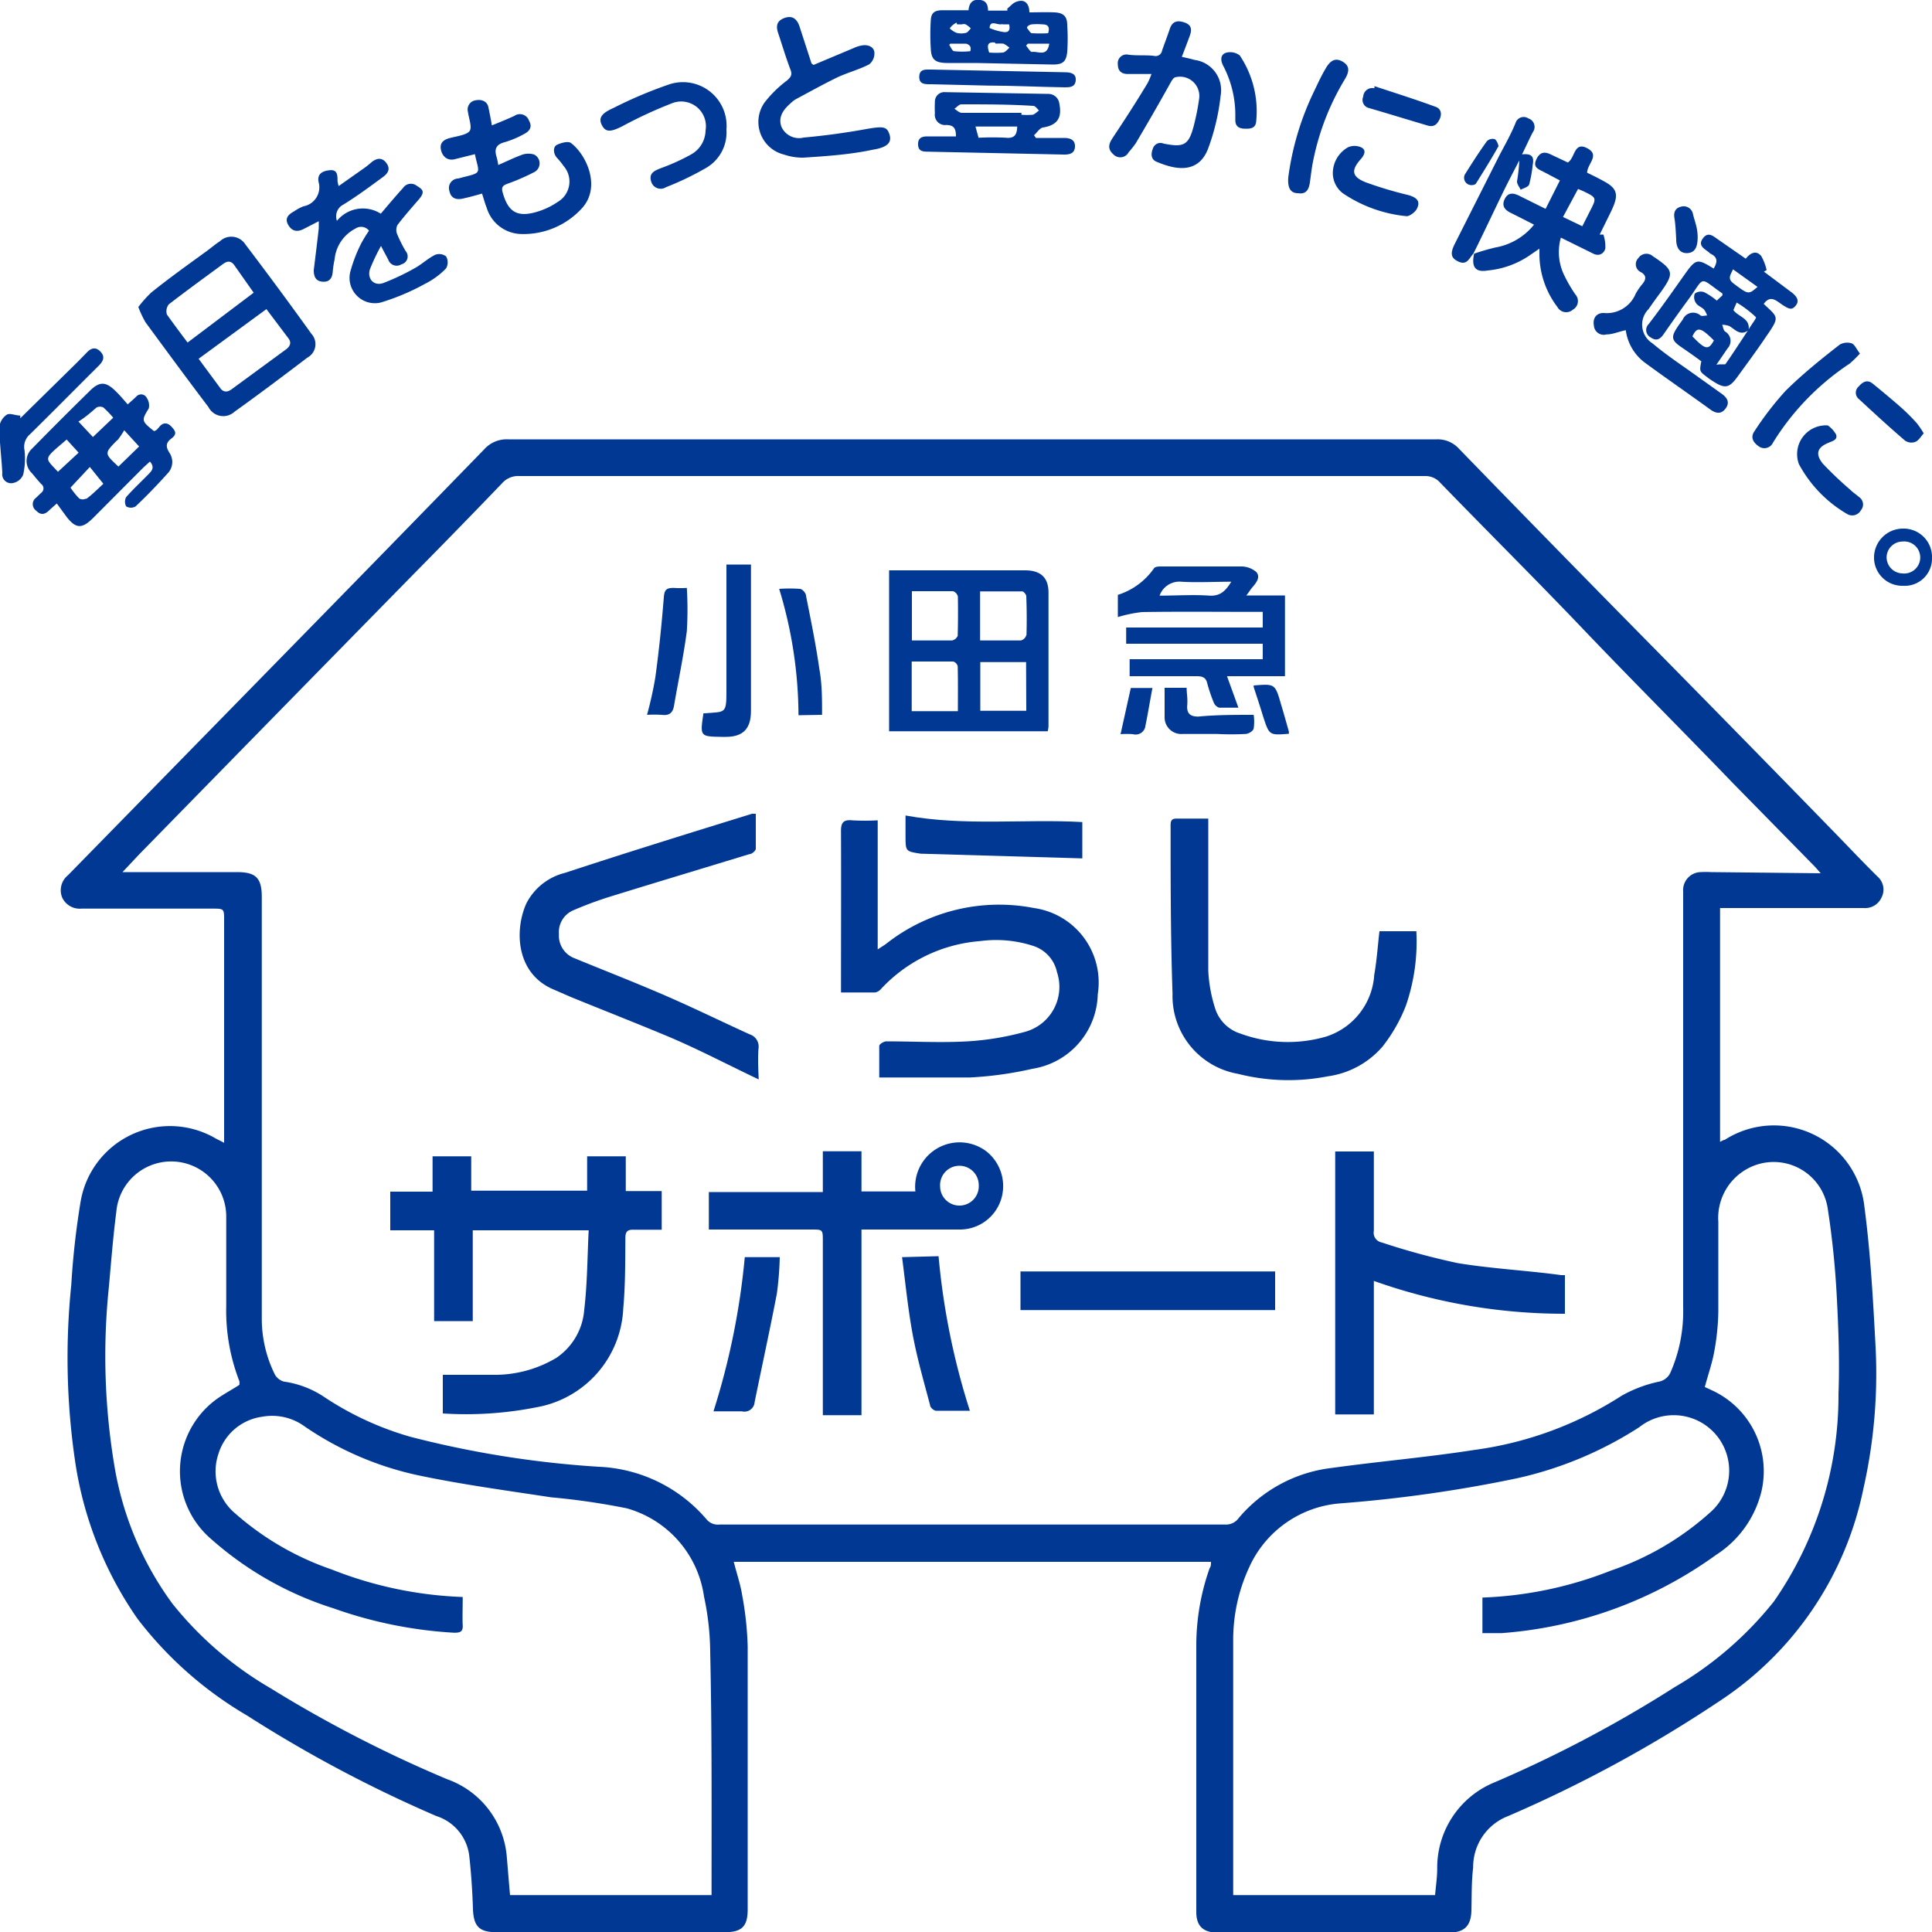 <svg xmlns="http://www.w3.org/2000/svg" viewBox="0 0 100 100"><defs><style>.cls-1{fill:#003893;}</style></defs><g id="レイヤー_2" data-name="レイヤー 2"><g id="ヘッダー"><path class="cls-1" d="M94.77,42.9Q90,38,85.22,33.15t-9.7-9.92a1.49,1.49,0,0,0-1.16-.49q-24,0-48.06,0a1.56,1.56,0,0,0-1.24.52q-5.25,5.4-10.52,10.78L3.52,45.3a1,1,0,0,0-.3,1.16,1,1,0,0,0,1,.57c2.25,0,4.5,0,6.76,0,.62,0,.62,0,.62.61V59.15l-.43-.22a4.69,4.69,0,0,0-7,3.28,41.08,41.08,0,0,0-.48,4.29,36.87,36.87,0,0,0,.2,9.15,19.11,19.11,0,0,0,3.23,8.14,19.59,19.59,0,0,0,5.66,5A68.27,68.27,0,0,0,22.59,94a2.47,2.47,0,0,1,1.7,2.07c.1.91.16,1.82.19,2.73s.33,1.21,1.21,1.21H37.52c.88,0,1.18-.3,1.18-1.18,0-4.54,0-9.07,0-13.61a16.65,16.65,0,0,0-.28-2.62c-.09-.59-.29-1.16-.44-1.76H62.68c0,.13,0,.24-.07.33a12,12,0,0,0-.69,4c0,4.6,0,9.19,0,13.79,0,.73.35,1.07,1.11,1.07H75c.8,0,1.14-.35,1.16-1.14s0-1.48.09-2.23A2.82,2.82,0,0,1,78.06,94,68.34,68.34,0,0,0,89,88.05a17.28,17.28,0,0,0,7.45-11,27,27,0,0,0,.63-7.33c-.13-2.42-.26-4.86-.58-7.27A4.71,4.71,0,0,0,89.27,59c-.07,0-.15.06-.24.1V47h7.44a.93.93,0,0,0,.92-.55.89.89,0,0,0-.21-1.08C96.37,44.57,95.58,43.73,94.77,42.9ZM36.83,97.43v.66H26.4c-.06-.65-.11-1.3-.17-2a4.66,4.66,0,0,0-3.09-4A66,66,0,0,1,14,87.38,18.22,18.22,0,0,1,8.92,83a16.63,16.63,0,0,1-3-7.14,34.51,34.51,0,0,1-.29-9.19c.12-1.31.22-2.63.39-3.94a2.85,2.85,0,0,1,5.69.27c0,1.54,0,3.07,0,4.61a10.08,10.08,0,0,0,.68,3.88.81.81,0,0,1,0,.19c-.46.3-.94.54-1.35.87a4.62,4.62,0,0,0-.1,7.12,17.38,17.38,0,0,0,6.3,3.57,22.41,22.41,0,0,0,6.27,1.27c.31,0,.46-.05.44-.39s0-.94,0-1.46a20.31,20.31,0,0,1-6.77-1.42,14.8,14.8,0,0,1-5-2.9,2.84,2.84,0,0,1-.88-3.07,2.76,2.76,0,0,1,2.27-1.94,2.86,2.86,0,0,1,2.21.51,16.52,16.52,0,0,0,6.1,2.57c2.19.45,4.42.75,6.64,1.09a36.27,36.27,0,0,1,3.92.57,5.55,5.55,0,0,1,4,4.57,14.06,14.06,0,0,1,.32,2.89C36.85,89.52,36.83,93.48,36.83,97.43ZM90.94,60.28a2.83,2.83,0,0,1,3.67,2.32,44.92,44.92,0,0,1,.46,4.49c.09,1.68.15,3.37.09,5.06A18.66,18.66,0,0,1,91.81,82.9a18.37,18.37,0,0,1-5.12,4.42,65,65,0,0,1-9.3,4.92,4.77,4.77,0,0,0-3,4.47c0,.45-.07.9-.11,1.38H63.83c0-.14,0-.27,0-.41,0-4.26,0-8.52,0-12.78a8.91,8.91,0,0,1,.82-3.76,5.65,5.65,0,0,1,4.78-3.33,71,71,0,0,0,9.07-1.29,19.38,19.38,0,0,0,6.35-2.65,2.87,2.87,0,0,1,3.66,4.42,14.78,14.78,0,0,1-5.12,3,20,20,0,0,1-6.66,1.4v1.84c.35,0,.69,0,1,0a21.69,21.69,0,0,0,11.11-4.06,5.42,5.42,0,0,0,2.34-3.31A4.61,4.61,0,0,0,88.69,72l-.45-.21c.17-.64.39-1.25.5-1.89a12.47,12.47,0,0,0,.2-2c0-1.55,0-3.11,0-4.66A2.9,2.9,0,0,1,90.94,60.28ZM88.55,45.14a4.13,4.13,0,0,0-.5,0,.93.93,0,0,0-.93,1v4.07c0,5.83,0,11.66,0,17.49a7.84,7.84,0,0,1-.67,3.37.84.84,0,0,1-.61.45,6.79,6.79,0,0,0-1.9.72,18.65,18.65,0,0,1-7.64,2.81c-2.44.38-4.91.59-7.36.93a7.43,7.43,0,0,0-4.83,2.6.8.8,0,0,1-.69.33H37.24a.76.76,0,0,1-.67-.27A7.76,7.76,0,0,0,31,75.92a51.85,51.85,0,0,1-9.75-1.55,15.92,15.92,0,0,1-4.45-2.05,5,5,0,0,0-2.11-.81.78.78,0,0,1-.46-.36,6.5,6.5,0,0,1-.68-2.9q0-10.92,0-21.83c0-1-.33-1.28-1.29-1.28H6.34c.43-.45.78-.84,1.15-1.21q7.07-7.23,14.14-14.44C23.1,28,24.58,26.48,26,25a1.1,1.1,0,0,1,.87-.36q23.46,0,46.92,0a1,1,0,0,1,.74.33c2.46,2.54,4.94,5,7.4,7.58s5.19,5.31,7.78,8l4.19,4.27c.09.09.17.19.34.38Z"/><path class="cls-1" d="M10.79,21.07a.86.86,0,0,0,1.35.24c1.27-.91,2.52-1.85,3.77-2.8a.79.79,0,0,0,.21-1.23q-1.68-2.34-3.42-4.63a.86.86,0,0,0-1.32-.16c-.22.14-.42.31-.62.46-1,.73-2,1.44-2.93,2.19a6.15,6.15,0,0,0-.67.75,5.45,5.45,0,0,0,.37.79C8.61,18.15,9.69,19.62,10.79,21.07Zm4.13-3.57c.18.23.1.42-.11.58L12,20.14c-.2.15-.39.18-.56,0l-1.16-1.57L13.79,16ZM8.74,15.75c.92-.71,1.87-1.4,2.81-2.09.22-.16.41-.17.58.07l1,1.42L9.71,17.73c-.38-.5-.75-1-1.07-1.45A.57.57,0,0,1,8.74,15.75Z"/><path class="cls-1" d="M4.83,26.8l2.58-2.59.35-.32c.27.31.09.49-.09.67-.38.39-.78.76-1.14,1.17a.51.51,0,0,0,0,.48.48.48,0,0,0,.49,0c.57-.54,1.12-1.11,1.65-1.7a.85.85,0,0,0,.11-1.06c-.2-.31-.22-.52.1-.76s.17-.41,0-.6-.41-.27-.63,0-.19.16-.27.23c-.67-.53-.66-.56-.28-1.18a.69.69,0,0,0-.1-.54.33.33,0,0,0-.54-.08c-.12.12-.25.23-.45.41-.23-.26-.42-.49-.64-.7-.5-.49-.83-.49-1.32,0q-1.5,1.47-3,3a.86.86,0,0,0,0,1.26c.16.19.31.38.48.56a.28.28,0,0,1,0,.46l-.26.25a.41.41,0,0,0,0,.67c.23.24.44.21.66,0s.26-.23.41-.37l.52.71C3.93,27.36,4.24,27.39,4.83,26.8Zm-.37-1a.36.36,0,0,1-.36,0,3.79,3.79,0,0,1-.45-.56l1-1.07.7.87C5.05,25.32,4.77,25.6,4.46,25.83Zm1.61-3a4.39,4.39,0,0,0,.36-.53l.77.84L6.13,24.15l0,0C5.39,23.46,5.39,23.47,6.07,22.78ZM5,21.09a.4.4,0,0,1,.35,0,5.3,5.3,0,0,1,.51.53l-1.05,1-.75-.8C4.42,21.6,4.72,21.33,5,21.09ZM3.45,22.75l.62.68L3,24.42C2.29,23.65,2.22,23.81,3.45,22.75Z"/><path class="cls-1" d="M88.5,13.78c-.6-.36-.74-.34-1.17.24-.65.91-1.29,1.84-2,2.76a.43.43,0,0,0,.12.69c.27.19.47.1.65-.16.43-.62.87-1.24,1.32-1.85.85-1.18.5-1.13,1.73-.27a.3.3,0,0,1,0,.1l-.29.27a3.3,3.3,0,0,0-.66-.44.51.51,0,0,0-.48.08.53.53,0,0,0,.06.48c.09.15.29.21.42.34a1.14,1.14,0,0,1,.16.31c-.11,0-.26.05-.34,0a.58.58,0,0,0-.92.21c-.1.14-.2.27-.29.41-.32.49-.29.67.19,1s.72.5,1.06.75c-.1.52-.1.52.3.82a2.73,2.73,0,0,0,.3.21c.62.4.84.37,1.28-.24s1-1.36,1.46-2.05c.74-1.06.64-1-.11-1.71.36-.5.67-.14,1,.07s.47.26.67,0,0-.48-.19-.64L91.3,14.06l.14-.08a2.64,2.64,0,0,0-.28-.73c-.27-.32-.57-.15-.8.14l-1.44-1c-.25-.17-.51-.42-.78-.05s.07.53.3.71a.87.87,0,0,0,.11.09c.38.18.34.44.15.76Zm-.9,3.63c.24-.51.42-.48,1.11.21C88.43,18.14,88.26,18.1,87.6,17.41Zm2.91-.36c.07-.58-.52-.64-.79-1l.17-.39a5.72,5.72,0,0,1,1,.76C90.91,16.48,90.64,16.82,90.51,17.05Zm-.81-3.11,1.27.91c-.48.41-.47.4-1.26-.19C89.4,14.41,89.58,14.22,89.7,13.94Zm.77,3.17c-.38.57-.75,1.15-1.15,1.72,0,.06-.24,0-.48.05l.58-.85a.56.56,0,0,0-.13-.87c-.09-.07-.1-.23-.15-.35a1.12,1.12,0,0,1,.38.07C89.82,17.07,90.08,17.39,90.47,17.11Z"/><path class="cls-1" d="M15.76,11.83l.74-.38c0,.18,0,.27,0,.36-.08.72-.17,1.44-.26,2.17,0,.35.11.57.45.6s.5-.16.53-.49a5.16,5.16,0,0,1,.1-.67,2,2,0,0,1,1.08-1.59.52.52,0,0,1,.7.11,7.12,7.12,0,0,0-.41.67A7.67,7.67,0,0,0,18.15,14a1.31,1.31,0,0,0,1.55,1.66A11.71,11.71,0,0,0,22,14.69a4,4,0,0,0,1.09-.8.63.63,0,0,0,0-.62.59.59,0,0,0-.57-.08c-.36.18-.67.47-1,.66a12.28,12.28,0,0,1-1.68.8c-.49.17-.85-.22-.69-.72a10.37,10.37,0,0,1,.57-1.2c.17.33.28.52.38.72a.46.46,0,0,0,.68.23A.42.42,0,0,0,21,13a6.77,6.77,0,0,1-.43-.85.58.58,0,0,1,0-.5c.35-.46.73-.89,1.11-1.33s.14-.54-.13-.72a.49.49,0,0,0-.69.13c-.39.43-.76.87-1.15,1.33a1.73,1.73,0,0,0-2.27.37.68.68,0,0,1,.33-.84c.7-.43,1.36-.92,2-1.39.27-.19.48-.42.23-.76s-.55-.24-.82,0a4.19,4.19,0,0,1-.33.26l-1.32.93a1.31,1.31,0,0,1-.06-.26c0-.3,0-.6-.4-.56s-.66.2-.58.61a1,1,0,0,1-.79,1.26,2.49,2.49,0,0,0-.48.26c-.29.16-.51.36-.29.72S15.45,12,15.76,11.83Z"/><path class="cls-1" d="M77,14a4.59,4.59,0,0,0,2.2-.8l.48-.33v.36a4.56,4.56,0,0,0,.93,2.66.52.52,0,0,0,.8.14.51.51,0,0,0,.13-.79,7.51,7.51,0,0,1-.58-1,2.74,2.74,0,0,1-.17-1.94l1.66.82c.32.17.57,0,.64-.25a1.92,1.92,0,0,0-.1-.73H82.8l.36-.73c.12-.25.25-.49.35-.74.26-.63.15-.94-.46-1.27-.3-.17-.61-.32-.9-.46,0-.46.69-.91,0-1.27s-.62.51-1,.74L80.28,8c-.32-.16-.57-.14-.75.23s0,.49.3.63l.91.48L80,10.81l-1.39-.69c-.31-.15-.57-.15-.73.19s0,.55.3.7.8.4,1.22.62a3.28,3.28,0,0,1-2,1.18,11.4,11.4,0,0,0-1.1.32C76.15,13.82,76.36,14.11,77,14Zm4.68-4.22.28.12c.68.33.69.34.35,1l-.41.81-1-.48Z"/><path class="cls-1" d="M23.58,8.23l1-.25c.21,1,.41.94-.64,1.2l-.22.06a.49.49,0,0,0-.46.64c.08.4.37.47.69.4s.65-.16,1-.26c.09.27.15.51.24.73a1.91,1.91,0,0,0,1.72,1.36,4.09,4.09,0,0,0,3.22-1.34c1-1.11.21-2.78-.58-3.37-.15-.11-.53,0-.73.1s-.19.44,0,.66a3.65,3.65,0,0,1,.35.43,1.22,1.22,0,0,1-.3,1.86,3.82,3.82,0,0,1-1.1.52c-1,.29-1.47,0-1.75-1-.08-.28,0-.37.25-.46a11.28,11.28,0,0,0,1.38-.6.51.51,0,0,0,0-.91,1,1,0,0,0-.6,0c-.42.15-.82.35-1.26.54a3.41,3.41,0,0,0-.09-.43c-.13-.41,0-.64.42-.75a4.82,4.82,0,0,0,1-.42c.29-.15.45-.36.26-.7A.5.5,0,0,0,26.62,6c-.37.17-.74.32-1.16.49-.06-.35-.12-.64-.18-.94s-.34-.42-.65-.36a.48.48,0,0,0-.41.6c.05.36.23.81.08,1s-.64.26-1,.35-.56.27-.47.64S23.21,8.34,23.58,8.23Z"/><path class="cls-1" d="M57.64,8a.49.49,0,0,0,.78-.12,5.45,5.45,0,0,0,.37-.47c.59-1,1.17-2,1.77-3.08.07-.12.15-.29.27-.33a1,1,0,0,1,1.24,1.09,12.19,12.19,0,0,1-.26,1.34c-.27,1.08-.51,1.22-1.59,1h0a.41.41,0,0,0-.55.27c-.11.27-.09.56.19.67,1,.43,2.18.64,2.68-.7a11.46,11.46,0,0,0,.64-2.72A1.58,1.58,0,0,0,61.82,3.1c-.19-.06-.4-.1-.65-.16.15-.38.28-.73.41-1.08s.08-.58-.28-.7-.62-.06-.75.33-.27.75-.4,1.12a.34.34,0,0,1-.43.28c-.43-.05-.88,0-1.32-.06a.45.45,0,0,0-.54.51c0,.32.18.49.51.49s.76,0,1.23,0a3.44,3.44,0,0,1-.2.47c-.6,1-1.2,1.92-1.83,2.87C57.37,7.48,57.33,7.73,57.64,8Z"/><path class="cls-1" d="M40.58,8a3,3,0,0,0,1,.16C42.8,8.08,44,8,45.17,7.75c.77-.12,1-.38.87-.79s-.32-.43-1.15-.29c-1.09.2-2.19.35-3.29.45a1,1,0,0,1-1.15-.55c-.2-.54.13-.93.51-1.26a1.24,1.24,0,0,1,.26-.19c.71-.38,1.41-.77,2.13-1.12.54-.25,1.12-.4,1.64-.67a.72.72,0,0,0,.27-.58c0-.29-.27-.43-.56-.41a1.63,1.63,0,0,0-.52.15l-2.07.87S42,3.29,42,3.27l-.62-1.91c-.15-.43-.41-.57-.8-.42s-.42.43-.3.78c.21.63.4,1.27.64,1.9.1.27,0,.38-.19.55a6,6,0,0,0-1.16,1.14A1.74,1.74,0,0,0,40.58,8Z"/><path class="cls-1" d="M48,7.85,55.08,8c.31,0,.55-.07.56-.42s-.26-.44-.56-.44H53.62L53.52,7c.16-.14.29-.37.46-.4.75-.12,1-.5.85-1.24a.57.57,0,0,0-.57-.5l-5.33-.09a.49.49,0,0,0-.54.5,5.86,5.86,0,0,0,0,.59.53.53,0,0,0,.58.61c.42,0,.51.2.51.59H48c-.29,0-.48.08-.48.4S47.69,7.85,48,7.85Zm4.09-.72a13.83,13.83,0,0,0-1.44,0l-.16-.58h2.16C52.64,7,52.49,7.17,52.06,7.13ZM49.4,5.63c.12-.08.24-.23.36-.23,1.24,0,2.48,0,3.72.08.11,0,.2.15.3.24-.11.07-.21.19-.33.22a3.75,3.75,0,0,1-.58,0v-.1c-1,0-2,0-3.08,0C49.65,5.84,49.53,5.71,49.4,5.63Z"/><path class="cls-1" d="M49,3.26c.5,0,1,0,1.5,0l4,.08c.51,0,.69-.15.74-.66a10.4,10.4,0,0,0,0-1.37c0-.47-.2-.65-.67-.67s-.85,0-1.29,0c0-.38-.18-.65-.52-.59s-.42.25-.62.39l0,.11h-1c0-.35-.13-.54-.48-.56s-.5.2-.53.54c-.46,0-.9,0-1.34,0s-.58.15-.61.48a11.52,11.52,0,0,0,0,1.55C48.21,3.09,48.42,3.25,49,3.26Zm4.41-2a3.23,3.23,0,0,1,.54,0c.3,0,.4.14.3.46a7.53,7.53,0,0,1-.83,0c-.09,0-.16-.15-.24-.24S53.27,1.29,53.36,1.27Zm-.21,1h1.11c-.11.72-.6.37-.9.43-.08,0-.2-.21-.3-.33Zm-1.29-1c.09,0,.2,0,.32,0,.09.37-.09.44-.34.39a2.91,2.91,0,0,1-.67-.2C51.25,1,51.62,1.32,51.86,1.25Zm-.37,1a2.69,2.69,0,0,1,.4,0,1.54,1.54,0,0,1,.31.21c-.11.09-.21.23-.34.25a4.29,4.29,0,0,1-.71,0C51.06,2.32,51.14,2.16,51.49,2.2Zm-2-1s.11,0,.25,0a.32.32,0,0,1,.19,0,1.31,1.31,0,0,1,.27.21c-.08.08-.16.21-.25.23a1,1,0,0,1-.49,0,1.12,1.12,0,0,1-.35-.23C49.25,1.33,49.38,1.24,49.51,1.17Zm-.35,1c.26,0,.53,0,.8,0a.33.33,0,0,1,.23.15.34.34,0,0,1,0,.24,3.9,3.9,0,0,1-.83,0c-.1,0-.18-.22-.26-.33Z"/><path class="cls-1" d="M83,16.2c-.38,0-.57.28-.5.65a.51.51,0,0,0,.65.46c.32,0,.62-.14,1-.22a2.51,2.51,0,0,0,1,1.69c1.13.83,2.28,1.62,3.41,2.44.28.19.54.22.76-.08s.09-.54-.18-.74l-1.26-.9c-.79-.57-1.6-1.1-2.35-1.73A1.14,1.14,0,0,1,85.33,16c.2-.29.4-.57.61-.85.72-1,.69-1.16-.3-1.83l-.08-.05a.5.5,0,0,0-.76.09.45.45,0,0,0,.14.73c.29.17.26.37.08.6a3,3,0,0,0-.36.52A1.62,1.62,0,0,1,83,16.2Z"/><path class="cls-1" d="M32.22,6.53a22.59,22.59,0,0,1,2.55-1.18,1.28,1.28,0,0,1,1.75,1.4A1.45,1.45,0,0,1,35.76,8a10.6,10.6,0,0,1-1.57.71c-.32.13-.61.25-.49.67a.51.51,0,0,0,.77.31,15.31,15.31,0,0,0,2.08-1A2.12,2.12,0,0,0,37.6,6.71a2.26,2.26,0,0,0-3-2.33A22.59,22.59,0,0,0,31.73,5.6c-.63.28-.76.53-.57.89S31.61,6.84,32.22,6.53Z"/><path class="cls-1" d="M76.26,13.13h0Z"/><path class="cls-1" d="M75.49,13.54c.45.21.56-.19.77-.41.5-1,1-2.07,1.5-3.1.28-.58.58-1.15.88-1.73a9.08,9.08,0,0,1-.12,1.09c0,.14.12.29.19.43.15-.08.39-.14.44-.27a6.37,6.37,0,0,0,.18-1c.08-.4,0-.62-.55-.56.21-.42.37-.79.56-1.15a.46.46,0,0,0-.23-.71.44.44,0,0,0-.67.25C78.18,7,77.9,7.49,77.63,8q-1.18,2.34-2.36,4.68C75.05,13.15,75.12,13.37,75.49,13.54Z"/><path class="cls-1" d="M1.55,22.48c1.19-1.17,2.36-2.36,3.55-3.54.22-.22.37-.46.1-.74s-.51-.17-.73.07l-.42.43-3,2.95v-.14c-.24,0-.53-.14-.69-.05a.86.86,0,0,0-.39.63c0,.8.11,1.6.15,2.39A.46.46,0,0,0,.68,25a.72.72,0,0,0,.52-.43,3.82,3.82,0,0,0,.07-1.26A.85.85,0,0,1,1.55,22.48Z"/><path class="cls-1" d="M90.81,22.32c-.22.31-.07.58.22.78a.49.49,0,0,0,.74-.19c.13-.21.26-.41.4-.61a13.28,13.28,0,0,1,3.57-3.48,6.32,6.32,0,0,0,.53-.52c-.18-.23-.27-.47-.43-.53a.78.78,0,0,0-.62.07c-1,.78-1.93,1.53-2.8,2.39A16.36,16.36,0,0,0,90.81,22.32Z"/><path class="cls-1" d="M67.19,10c.44.07.56-.22.61-.56s.09-.75.17-1.12a13.1,13.1,0,0,1,1.64-4.22c.26-.43.23-.7-.1-.9s-.61-.14-.88.32-.42.8-.62,1.22a14.52,14.52,0,0,0-1.33,4.45C66.64,9.75,66.81,10,67.19,10Z"/><path class="cls-1" d="M94.64,22.92c.2-.09.5-.15.39-.44a1.47,1.47,0,0,0-.42-.46,1.49,1.49,0,0,0-1.5,2A6.6,6.6,0,0,0,95.6,26.6a.51.51,0,0,0,.72-.19.46.46,0,0,0-.09-.68c-.15-.13-.32-.24-.46-.38A18.76,18.76,0,0,1,94.35,24C93.94,23.49,94.07,23.15,94.64,22.92Z"/><path class="cls-1" d="M69,8.77a1.32,1.32,0,0,0,.5,1.23,7.09,7.09,0,0,0,3.31,1.19c.16,0,.46-.22.54-.41.17-.36,0-.56-.48-.69a20.08,20.08,0,0,1-2.17-.65c-.74-.29-.78-.63-.26-1.21.2-.23.29-.48,0-.61a.84.84,0,0,0-.66,0A1.54,1.54,0,0,0,69,8.77Z"/><path class="cls-1" d="M48.2,4.36l2.91.07c1.34,0,2.67.07,4,.09.25,0,.54,0,.57-.36s-.27-.42-.56-.42L48.21,3.6c-.29,0-.62-.05-.63.37S47.92,4.36,48.2,4.36Z"/><path class="cls-1" d="M98.48,27.36A1.5,1.5,0,0,0,97,28.83a1.46,1.46,0,0,0,1.5,1.49A1.41,1.41,0,0,0,100,28.88,1.47,1.47,0,0,0,98.48,27.36Zm0,2.32a.84.84,0,0,1-.83-.85.83.83,0,0,1,.82-.8.83.83,0,1,1,0,1.65Z"/><path class="cls-1" d="M70.85,5.59c1,.29,2,.6,3.05.91.32.09.48-.06.61-.32s.09-.55-.2-.65c-1-.37-2.11-.72-3.17-1.07l0,.11a.47.47,0,0,0-.58.43A.43.43,0,0,0,70.85,5.59Z"/><path class="cls-1" d="M96.21,20.65c.79.73,1.58,1.46,2.4,2.16a.58.58,0,0,0,.53.06c.17-.07.28-.27.43-.44a4.39,4.39,0,0,0-.36-.53,10.06,10.06,0,0,0-.8-.8q-.73-.64-1.5-1.26c-.28-.21-.51-.06-.71.17A.42.42,0,0,0,96.21,20.65Z"/><path class="cls-1" d="M63.94,5.89s0,.18,0,.33c0,.31.18.43.47.44s.58,0,.61-.38a5.19,5.19,0,0,0-.85-3.41.81.81,0,0,0-.71-.14c-.28.09-.3.36-.16.65A5.49,5.49,0,0,1,63.94,5.89Z"/><path class="cls-1" d="M86.76,12.39c0,.49.23.73.58.71s.52-.25.53-.77-.14-.83-.24-1.24A.49.49,0,0,0,87,10.7c-.31.08-.38.31-.33.6S86.74,12,86.76,12.39Z"/><path class="cls-1" d="M76.2,9.58s.17,0,.22-.12c.39-.62.78-1.25,1.14-1.89,0-.07-.09-.32-.2-.37a.42.42,0,0,0-.4.11c-.39.54-.75,1.1-1.1,1.66A.38.38,0,0,0,76.2,9.58Z"/><path class="cls-1" d="M32.39,59.85h-2v1.78h-6V59.85h-2v1.83H20.2v2h2.27v4.7h2V63.68h6c-.07,1.39-.07,2.76-.23,4.11a3.3,3.3,0,0,1-1.44,2.49,6.21,6.21,0,0,1-3.08.88c-.92,0-1.85,0-2.8,0v2a18.66,18.66,0,0,0,4.85-.32,5.44,5.44,0,0,0,4.49-5.12c.11-1.21.1-2.43.11-3.65,0-.32.11-.43.42-.42.49,0,1,0,1.46,0v-2H32.39Z"/><path class="cls-1" d="M43.53,50.81v.56c.62,0,1.2,0,1.77,0a.53.53,0,0,0,.3-.18,7.83,7.83,0,0,1,5.14-2.48,6.2,6.2,0,0,1,2.74.25,1.83,1.83,0,0,1,1.23,1.36,2.41,2.41,0,0,1-1.63,3.08,14.37,14.37,0,0,1-3,.5c-1.4.08-2.8,0-4.2,0-.13,0-.37.14-.37.24,0,.52,0,1,0,1.63H46c1.4,0,2.8,0,4.2,0a18.71,18.71,0,0,0,3.24-.45,4,4,0,0,0,3.38-3.86A3.89,3.89,0,0,0,53.52,47a9.45,9.45,0,0,0-7.69,1.88l-.4.26V42.46a11.51,11.51,0,0,1-1.32,0c-.49-.05-.59.16-.58.6C43.54,45.63,43.53,48.22,43.53,50.81Z"/><path class="cls-1" d="M51.05,59.59a2.3,2.3,0,0,0-3.67,2.08H44.59V59.59h-2V61.7h-5.9v1.94H42c.59,0,.59,0,.59.61v9h2V63.64h5.08a2.24,2.24,0,0,0,2.13-1.51A2.29,2.29,0,0,0,51.05,59.59ZM49.66,62.4a1,1,0,0,1-1-1,1,1,0,0,1,1-1.06,1,1,0,0,1,1,1A1,1,0,0,1,49.66,62.4Z"/><path class="cls-1" d="M71.56,54.17a8.26,8.26,0,0,0,1.21-2.12,10.16,10.16,0,0,0,.54-3.85H71.4c-.09.78-.14,1.53-.27,2.26a3.59,3.59,0,0,1-2.48,3.19,7.1,7.1,0,0,1-4.44-.15,2,2,0,0,1-1.3-1.26,7.56,7.56,0,0,1-.37-2c0-2.44,0-4.88,0-7.31v-.56c-.59,0-1.12,0-1.65,0-.26,0-.3.13-.3.35,0,2.9,0,5.81.1,8.71a4.09,4.09,0,0,0,3.38,4.15,10.63,10.63,0,0,0,4.66.13A4.56,4.56,0,0,0,71.56,54.17Z"/><path class="cls-1" d="M39.26,54.27a.66.66,0,0,0-.45-.73c-1.52-.69-3-1.42-4.56-2.09s-3-1.23-4.51-1.85a1.25,1.25,0,0,1-.81-1.25,1.23,1.23,0,0,1,.76-1.24,19.26,19.26,0,0,1,1.92-.71c2.39-.74,4.79-1.46,7.18-2.19.13,0,.33-.18.33-.28,0-.6,0-1.2,0-1.81l-.2,0c-3.23,1-6.46,2-9.68,3.06a3.07,3.07,0,0,0-2,1.59c-.62,1.39-.53,3.62,1.4,4.44l.92.4c1.64.67,3.3,1.32,4.93,2s3.15,1.49,4.78,2.26C39.25,55.36,39.22,54.82,39.26,54.27Z"/><path class="cls-1" d="M75.46,65.38a37.07,37.07,0,0,1-3.94-1.07.51.51,0,0,1-.41-.6c0-1.22,0-2.43,0-3.65V59.6h-2V73.21h2V66.3A29.38,29.38,0,0,0,81,68V66l-.19,0C79.05,65.76,77.24,65.67,75.46,65.38Z"/><path class="cls-1" d="M54.27,37.6c0-2.31,0-4.62,0-6.93,0-.79-.42-1.15-1.22-1.15H46.43l-.41,0v8.33h8.21A1.45,1.45,0,0,0,54.27,37.6Zm-4.69-.79H47.19V34.24c.73,0,1.44,0,2.15,0a.35.35,0,0,1,.23.24C49.59,35.25,49.58,36,49.58,36.81Zm0-3.92a.42.42,0,0,1-.3.26c-.68,0-1.36,0-2.08,0V30.6c.74,0,1.44,0,2.13,0a.39.39,0,0,1,.25.28C49.59,31.55,49.59,32.22,49.57,32.89Zm3.54,3.9H50.74V34.27h2.37Zm0-3.91a.4.4,0,0,1-.28.27c-.69,0-1.37,0-2.11,0V30.61c.73,0,1.46,0,2.18,0,.07,0,.21.16.21.25Q53.16,31.88,53.13,32.88Z"/><path class="cls-1" d="M64.82,31.67h.54v.81H58.29v.84h7.07v.8H58.47V35h.47c1,0,2,0,3,0,.31,0,.48.07.55.38a8.25,8.25,0,0,0,.34,1,.47.47,0,0,0,.27.25c.29,0,.6,0,1,0L63.51,35h3V30.82h-2c.14-.18.2-.28.27-.37.21-.25.49-.55.25-.84a1.2,1.2,0,0,0-.8-.29c-1.37,0-2.74,0-4.11,0-.14,0-.34,0-.4.11a3.59,3.59,0,0,1-1.86,1.36v1.15a6.9,6.9,0,0,1,1.26-.26C61,31.65,62.92,31.67,64.82,31.67Zm-3.67-1.56c.83.05,1.66,0,2.58,0-.3.49-.58.75-1.13.72-.84-.06-1.69,0-2.58,0A1.09,1.09,0,0,1,61.15,30.11Z"/><path class="cls-1" d="M52.82,67.81H66v-2H52.82Z"/><path class="cls-1" d="M47.68,44.19h.09l8.25.24V42.55c-3-.17-6.08.22-9.15-.34v1.06C46.87,44.07,46.87,44.07,47.68,44.19Z"/><path class="cls-1" d="M46.69,65.07c.18,1.38.31,2.71.55,4s.58,2.44.9,3.66c0,.12.2.29.31.29.57,0,1.14,0,1.75,0a37,37,0,0,1-1.62-8Z"/><path class="cls-1" d="M36.93,73.05c.53,0,1,0,1.47,0a.53.53,0,0,0,.66-.48c.38-1.87.79-3.74,1.15-5.61a17,17,0,0,0,.15-1.89H38.55A37.84,37.84,0,0,1,36.93,73.05Z"/><path class="cls-1" d="M37.34,38.14h.23c.9,0,1.3-.43,1.3-1.34V29.22H37.6v6.39c0,1.36,0,1.22-1.13,1.31l-.06,0C36.23,38.12,36.23,38.12,37.34,38.14Z"/><path class="cls-1" d="M42.55,37c0-.83,0-1.61-.14-2.37-.18-1.27-.44-2.53-.69-3.79,0-.14-.19-.35-.31-.36a7.58,7.58,0,0,0-1.08,0,22.61,22.61,0,0,1,1,6.54Z"/><path class="cls-1" d="M34.25,37c.39.05.58-.1.64-.49.22-1.28.49-2.55.66-3.84a18.51,18.51,0,0,0,0-2.24,5.12,5.12,0,0,1-.68,0c-.37,0-.48.09-.51.48-.11,1.38-.25,2.77-.44,4.15A19.19,19.19,0,0,1,33.49,37,6.3,6.3,0,0,1,34.25,37Z"/><path class="cls-1" d="M61.42,35.6H60.28c0,.54,0,1,0,1.53a.86.86,0,0,0,.93.86H63a14.16,14.16,0,0,0,1.46,0c.16,0,.4-.15.43-.28a2.46,2.46,0,0,0,0-.71c-1,0-1.94,0-2.87.09-.4,0-.6-.15-.57-.57S61.42,35.91,61.42,35.6Z"/><path class="cls-1" d="M64.89,35.48c0,.05,0,.07,0,.08.17.52.33,1,.5,1.56.31.94.31.94,1.32.86l0,0a.48.48,0,0,0,0-.12c-.13-.46-.26-.93-.4-1.39C66,35.39,66,35.39,64.89,35.48Z"/><path class="cls-1" d="M58,38a4.62,4.62,0,0,1,.64,0,.51.51,0,0,0,.65-.45c.13-.63.23-1.26.36-1.94H58.53Z"/></g></g></svg>